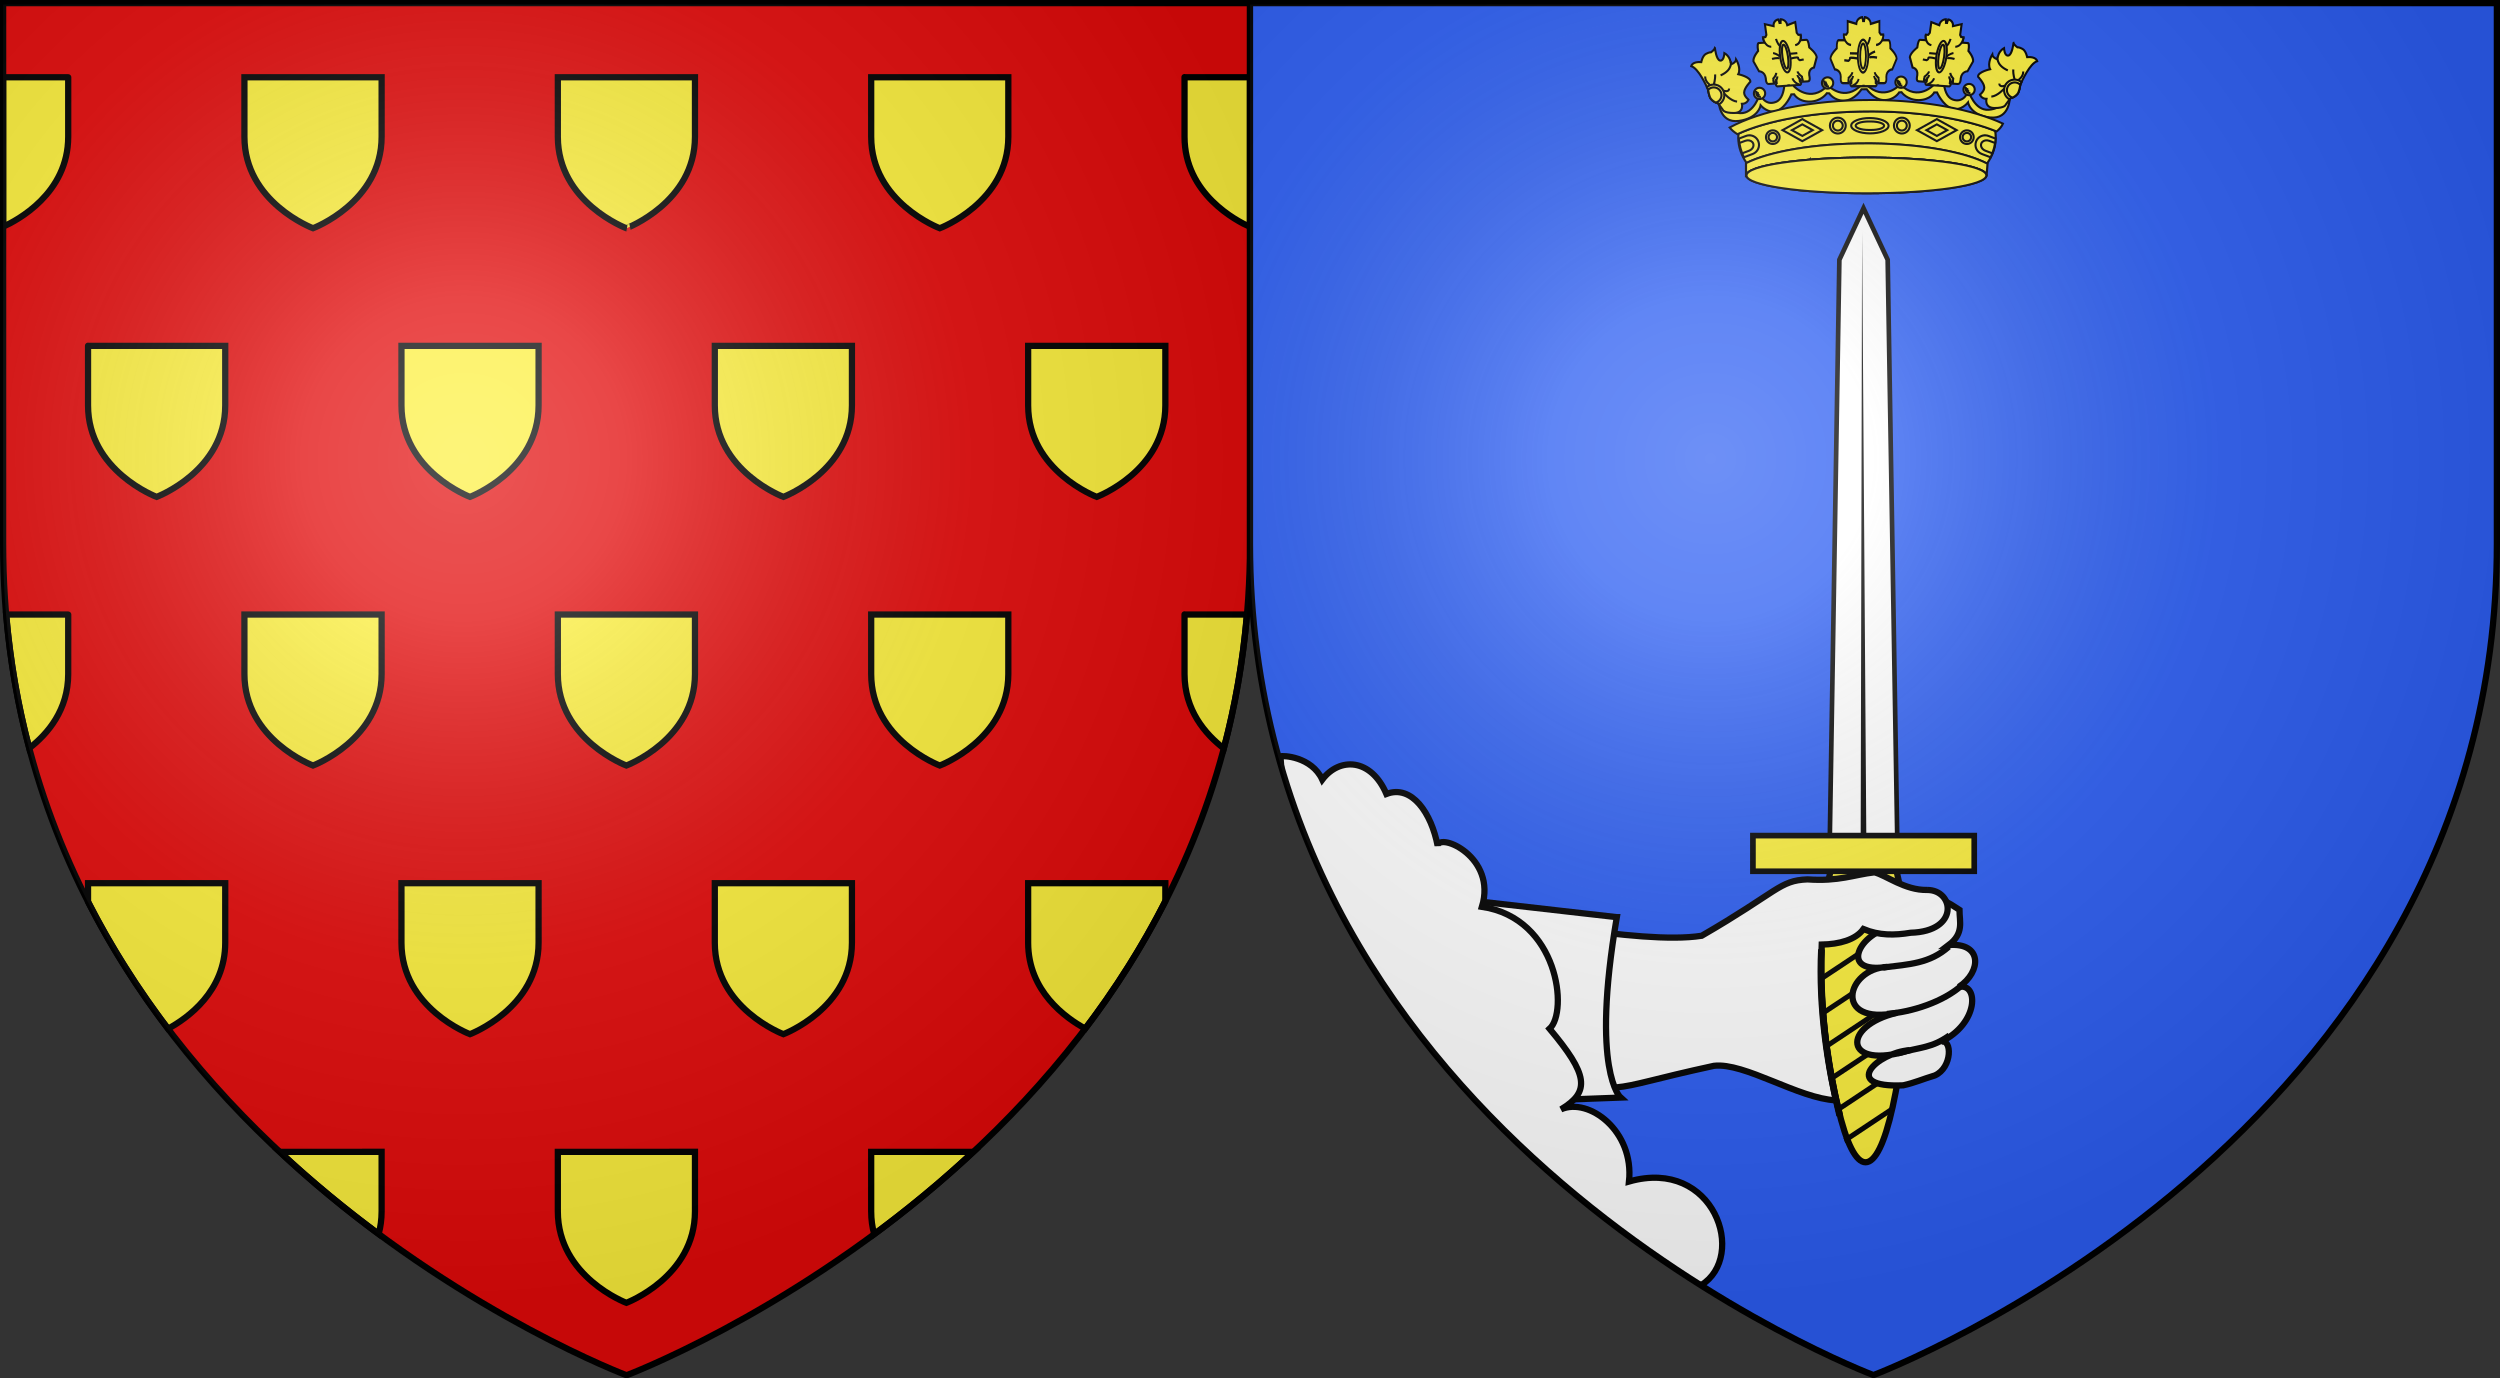 <?xml version="1.0" encoding="UTF-8" standalone="no"?>
<svg xmlns="http://www.w3.org/2000/svg" xmlns:xlink="http://www.w3.org/1999/xlink" id="svg2" width="1196.999" height="660.001" version="1">
  <rect width="100%" height="100%" fill="#333333" stroke="none"/>
  <defs id="defs6">
    <linearGradient id="linearGradient2893">
      <stop id="stop2895" offset="0" stop-color="#fff" stop-opacity=".314"/>
      <stop id="stop2897" offset=".19" stop-color="#fff" stop-opacity=".251"/>
      <stop id="stop2901" offset=".6" stop-color="#6b6b6b" stop-opacity=".125"/>
      <stop id="stop2899" offset="1" stop-opacity=".125"/>
    </linearGradient>
    <radialGradient id="radialGradient3163" cx="221.445" cy="226.331" r="300" fx="221.445" fy="226.331" gradientTransform="matrix(1.353 0 0 1.349 -122.074 -69.874)" gradientUnits="userSpaceOnUse" xlink:href="#linearGradient2893"/>
    <radialGradient id="radialGradient3532" cx="221.445" cy="226.331" r="300" fx="221.445" fy="226.331" gradientTransform="matrix(1.353 0 0 1.349 474.926 -69.874)" gradientUnits="userSpaceOnUse" xlink:href="#linearGradient2893"/>
    <clipPath id="clipPath1024">
      <path id="path1026" fill="none" fill-rule="evenodd" stroke="#000" stroke-width="3" d="M1300 658.397s-298.5-112.418-298.5-398.119V1.5h597V260.278c0 285.701-298.5 398.119-298.5 398.119z"/>
    </clipPath>
  </defs>
  <g id="layer1" transform="translate(44.444 -15.873)">
    <g id="g5283" fill-rule="evenodd" stroke-width="1" transform="matrix(1 0 0 1.001 -44.444 15.195)">
      <path id="path2855" fill="#e20909" stroke-width="1" d="M300 658.603S598.5 546.38 598.5 261.178V2.852H1.5V261.178C1.5 546.38 300 658.603 300 658.603z"/>
      <path id="path9086" fill="#fcef3c" stroke="#000" stroke-width="2.999" d="M1.5 37.625v71.5c6.625-2.986 31.156-15.863 31.156-43.031-0-31.4 0-28.469 0-28.469zm115.531 0v28.469c0 31.4 32.844 43.75 32.844 43.75 0 0 32.844-12.35 32.844-43.75v-28.469zm150.062 0v28.469c0 31.4 32.812 43.75 32.812 43.75S332.75 97.494 332.75 66.094v-28.469zm150.031 0v28.469c0 31.4 32.844 43.75 32.844 43.75s32.812-12.35 32.812-43.75v-28.469zm150.031 0s-0-2.931 0 28.469c0 27.367 24.937 40.263 31.344 43.125V37.625zm-525 128.5s-0-2.931 0 28.469c0 31.4 32.844 43.75 32.844 43.75 0 0 32.844-12.35 32.844-43.75v-28.469zm150.062 0V194.594c0 31.4 32.812 43.75 32.812 43.75 0 0 32.844-12.35 32.844-43.75v-28.469zm150.031 0V194.594c0 31.4 32.844 43.75 32.844 43.75s32.812-12.35 32.812-43.75v-28.469zm150.031 0V194.594c0 31.4 32.844 43.75 32.844 43.75 0 0 32.844-12.35 32.844-43.75v-28.469zm-489.312 128.5C4.893 317.089 8.659 338.402 14 358.563c8.888-6.878 18.656-18.326 18.656-35.469-0-31.4 0-28.469 0-28.469zm114.062 0V323.094c0 31.4 32.844 43.75 32.844 43.75 0 0 32.844-12.35 32.844-43.75v-28.469zm150.062 0V323.094c0 31.4 32.812 43.75 32.812 43.75 0 0 32.844-12.35 32.844-43.75v-28.469zm150.031 0V323.094c0 31.4 32.844 43.75 32.844 43.75 0 0 32.812-12.35 32.812-43.75v-28.469zm150.031 0s-0-2.931 0 28.469c0 17.222 9.892 28.695 18.812 35.562 5.354-20.189 9.136-41.533 11.062-64.031zm-525 128.5v8.875c11.211 21.995 24.205 42.224 38.281 60.75 9.324-5.055 27.406-17.845 27.406-41.156v-28.469zm150.062 0V451.594c0 31.4 32.812 43.75 32.812 43.75 0 0 32.844-12.35 32.844-43.75v-28.469zm150.031 0V451.594c0 31.4 32.844 43.75 32.844 43.75 0 0 32.812-12.35 32.812-43.75v-28.469zm150.031 0V451.594c0 23.253 18 36.012 27.344 41.094 14.109-18.577 27.118-38.874 38.344-60.938v-8.625zm-358.344 128.5c15.784 14.715 31.801 27.805 47.375 39.312.893-3.335 1.406-6.93 1.406-10.844v-28.469zm133.156 0V580.094c0 31.4 32.812 43.75 32.812 43.75 0 0 32.844-12.35 32.844-43.75v-28.469zm150.031 0V580.094c0 3.951.528 7.576 1.438 10.938 15.614-11.53 31.673-24.652 47.5-39.406z"/>
      <path id="path1411" fill="none" stroke="#000" stroke-width="2.999" d="M300 658.5S1.5 546.18 1.5 260.728V2.176h597V260.728c0 285.452-298.5 397.772-298.5 397.772z"/>
    </g>
    <g id="g5144" transform="matrix(-1 0 0 1 2152.556 15.873)">
      <path id="path2956" fill="#2b5df2" fill-rule="evenodd" d="M1300 658.5s298.5-112.32 298.5-397.772V2.176h-597v258.552C1001.5 546.18 1300 658.5 1300 658.5z"/>
      <path id="path18781" fill="#fcef3c" stroke="#000" stroke-width="3" d="M1317.039 529.986c-8.156 35.35-18.48 35.35-26.236 0-7.757-35.35-10.152-78.862-1.597-114.212 8.555-35.35 22.472-35.35 31.027 0 8.555 35.35 4.962 78.862-3.194 114.212z"/>
      <path id="path18783" stroke-width="5" d="M1313.476 547.391c.29-.802.574-1.592.839-2.39l-23.362-15.505c.233 1.136.477 2.266.722 3.398zm4.099-14.284c.197-.848.392-1.699.582-2.549l-30.56-20.311c.159 1.1.319 2.195.489 3.292zm3.098-14.921c.162-.876.334-1.751.489-2.628l-35.684-23.683c.089 1.047.18 2.088.279 3.133zm2.469-15.373c.121-.893.236-1.787.349-2.682l-39.015-25.913c.027.999.057 2.002.093 3zm1.724-15.851c.078-.922.164-1.838.233-2.761l-40.575-26.949c-.032.967-.048 1.927-.07 2.894zm.955-16.355c.028-.962.051-1.932.07-2.894l-40.343-26.789c-.086.926-.156 1.861-.233 2.788zm0-16.992c-.03-1.001-.053-2-.093-3l-38.2-25.356c-.06.307-.126.624-.186.929-.088.577-.172 1.148-.256 1.726zm-1.095-17.709c-.14-1.065-.276-2.139-.419-3.213l-33.681-22.382c-.211.848-.412 1.694-.605 2.549z"/>
      <path id="path15830" fill="#fff" fill-rule="evenodd" stroke="#000" stroke-width="3" d="M1283.448 427.097c-9.252.827-14.004 1.414-24.641 8.531 0 5.629-2.287 11.257 5.194 16.886-16.202-1.456-15.865 12.767-4.879 20.032-9.501-2.062-9.8 17.402 8.576 26.293-5.414-1.789-5.57 12.315 2.879 16.079 5.914 1.775 9.663 3.527 15.174 4.74 30.101 1.354 12.704-15.629-3.093-16.836 31.87 10.062 32.824-11.718 6.035-17.896 30.857 6.366 24.538-21.127 4.629-21.987 23.65 3.714 13.722-16.579-3.24-19.373l-9.231-4.964z"/>
      <path id="path16951" fill="#fff" fill-rule="evenodd" stroke="#000" stroke-width="3" d="M1274.241 426.109c-12.884.003-15.658 19.841 7.885 20.485 7.826 1.291 15.113 1.365 22.669-1.76 3.697 5.156 11.553 7.258 19.976 7.436.861 22.755-1.409 50.899-6.864 74.571 17.946-.826 43.839-18.292 58.476-16.529 57.524 12.473 35.164 13.217 97.809 5.805l49.775-79.884c-47.829 1.021-111.062 16.557-141.737 11.811-36.7-21.232-37.121-26.445-50.62-26.997-15.102 1.083-22.224-2.246-32.059-3.375-5.473 1.295-14.608 8.692-25.31 8.437z"/>
      <path id="path16953" fill="none" stroke="#000" stroke-width="3" d="M1324.774 454.605c1.354 28.084-2.985 56.244-8.762 79.557"/>
      <path id="path22348" fill="none" fill-rule="evenodd" stroke="#000" stroke-width="3" d="M1263.942 453.268c9.067 8.087 19.005 8.456 31.391 9.962"/>
      <path id="path22350" fill="none" fill-rule="evenodd" stroke="#000" stroke-width="3" d="M1257.367 471.48c8.961 8.222 24.328 13.109 36.163 13.993"/>
      <path id="path22352" fill="none" fill-rule="evenodd" stroke="#000" stroke-width="3" d="M1263.58 495.759c8.439 6.056 13.58 5.481 24.786 8.552"/>
      <path id="path9085" fill="#fff" fill-rule="evenodd" stroke="#000" stroke-width="3" d="M1422.872 439.138l130.125-14.825s-15.154 29.714-34.206 55.53c-19.052 25.816-42.56 47.733-42.56 47.733l-55.159-2.057s14.397-12.597 1.8-86.381z"/>
      <path id="path18863" fill="#fff" fill-rule="evenodd" stroke="#000" stroke-width="3" d="M1487.448 434.174c-7.281-23.904 20.37-35.695 21.218-29.246 2.948-15.453 12.262-29.445 24.524-24.777 7.329-17.185 22.447-17.766 30.7-6.871 5.176-11.163 19.1-11.627 20.03-11.117-10.65 160.61-109.777 222.662-201.356 253.215-22.39-13.743-6.383-61.339 34.476-49.659-2.594-24.276 19.323-40.461 32.562-34.56-14.171-8.517-12.966-16.623 5.461-38.58-9.001-8.02-4.377-52.862 32.386-58.404z" clip-path="url(#clipPath1024)"/>
      <g id="g3580" transform="translate(-1011.786 0)">
        <g id="g3575" transform="translate(12.029)">
          <path id="path3563" fill="none" stroke="#000" stroke-width="3" d="M2324.773 454.605c1.354 28.084-2.985 56.244-8.762 79.557"/>
        </g>
        <g id="g3553" transform="matrix(-.784 0 0 -.806 2524.421 709.086)">
          <path id="path3555" fill="#fff" stroke="#000" stroke-width="2.848" d="M244.395 371.521h41.539l-6.018 353.934-14.752 30.596-14.752-30.596z"/>
          <path id="path3557" fill-rule="evenodd" stroke-width="4" d="M263.408 375.062l.876 367.031 2.638-367.031z"/>
        </g>
        <path id="rect3559" fill="#fcef3c" stroke="#000" stroke-width="2.717" d="M2369.486 417.162h-105.964v-17.077h105.964z"/>
        <g id="g4006" stroke="#000" stroke-width="1.252" transform="matrix(.798 0 0 .798 2146.92 -54.431)">
          <g id="g12609" transform="translate(61.254 -402.325)">
            <g id="g10185" transform="translate(-51.056 413.485)">
              <g id="g26146" fill="#fcef3c" stroke-width=".655" transform="matrix(1.913 0 0 1.913 328.472 531.387)">
                <g id="g21341" stroke-width="2.425" transform="translate(-78.392 -71.69) scale(.27)">
                  <path id="path20948" d="M-44.982-577.828l-1.813 4.124s3.202 31.423-10.562 36.469c-13.332 4.89-18.062-9.384-18.343-10.281-.172.57-7.097 23.352-23.406 22.219-16.517-1.147-24.782-14.907-24.782-14.907s-.23 26.368 22.938 23.844c23.168-2.524 25.688-17.437 25.688-17.437s8.509 10.773 19.062 6.874c10.551-3.899 16.968-18.562 16.968-18.562h3.219s4.341 8.707 17.874 8.937c13.536.229 20.189-9.187 20.189-9.187l2.749.25s5.292 8.937 17.22 8.937c11.928 0 20.406-12.625 20.406-12.625l6.063.094s8.138 12.832 20.062 13.157c11.924.324 17.437-8.468 17.437-8.468l2.75-.156s6.401 9.578 19.937 9.719c13.536.139 18.126-8.47 18.126-8.47l3.217.094s5.997 14.846 16.438 19.033c10.279 4.12 18.982-5.995 19.25-6.314.146.881 2.819 15.04 25.188 18.095 23.09 3.153 23.594-23.219 23.594-23.219s-8.646 13.522-25.188 14.219c-16.335.688-22.627-22.27-22.781-22.844-.307.889-5.431 15.032-18.624 9.781-13.621-5.421-9.562-36.751-9.562-36.751l-1.719-4.157-4.688 4.219c-.615 5.72-4.874 18.468-4.874 18.468s-19.052 20.697-39.563-1.061c-.756.916-19.382 20.183-39.53-1.094l-4.845-.063c-20.886 20.886-39.108.637-39.562 0-21.105 21.219-39.563 0-39.563 0s-3.917-12.86-4.376-18.595z"/>
                  <g id="g20950" stroke-width="1.278" transform="matrix(1.987 0 0 1.813 1045.341 -299.389)">
                    <path id="path20952" d="M-510.526-123.558c-27.894.397-52.674 5.182-69.312 12.469-.206 1.399-.313 2.811-.313 4.249 0 5.959 1.817 11.6 5.063 16.656 13.055-7.38 38.207-12.517 67.343-12.875.231-.003.456.002.688 0 .857-.009 1.698 0 2.562 0 30.074 0 56.315 5.029 70.031 12.499 3.09-4.955 4.812-10.477 4.812-16.281 0-.823-.026-1.626-.092-2.437-17.208-8.648-45.304-14.282-77-14.282-.818 0-1.626-.008-2.438 0-.444.007-.9-.004-1.344.002z"/>
                    <path id="path20954" d="M-507.745-103.057c-29.338.36-54.65 5.568-67.625 13.03 0 0 .656 9.225.656 7.471 0-6.313 31.44-11.437 70.157-11.437 38.716 0 70.125 5.124 70.125 11.437 0 .172-.016.36-.062.53l.343.03v-8.374c-13.625-7.568-40.033-12.687-70.344-12.687-.864 0-1.705-.009-2.562 0-.231.002-.457-.003-.688 0z"/>
                    <path id="path20956" d="M-509.275-130.87c-30.379.311-57.394 6.151-75.094 15.125.674 1.766 1.942 3.466 3.688 5.032 16.896-7.612 42.599-12.579 71.5-12.844.812-.008 1.62 0 2.438 0 32.081 0 60.472 5.77 77.624 14.595 1.911-1.325 3.435-2.769 4.532-4.282-17.869-10.632-48.008-17.625-82.156-17.625h-.625c-.64.001-1.272-.007-1.907-.001z"/>
                    <g id="g20958">
                      <path id="path20960" d="M-434.425-82.552c.02 6.315-31.367 11.439-70.103 11.441-38.737.004-70.155-5.113-70.175-11.428v-.013c-.02-6.315 31.367-11.437 70.103-11.441 38.737-.004 70.155 5.113 70.175 11.43v.011z"/>
                      <path id="path20962" d="M-534.401-92.89c-1.612.125-3.202.226-4.744.371l-1.04 19.826c2.195.211 4.453.401 6.794.573z"/>
                      <path id="path20964" d="M-526.597-93.429c-2.237.121-4.419.282-6.549.438v20.904c2.956.216 6.026.39 9.181.537l-.672-14.786z"/>
                      <path id="path20966" d="M-517.905-93.797c-1.29.041-2.563.116-3.826.168l.552 13.508v8.671c1.728.069 3.487.121 5.263.168l-.612-14.853z"/>
                      <path id="path20968" d="M-506.367-93.998c-3.232.013-6.409.084-9.518.168l2.418 10.148s1.721 7.807 2.295 12.536c2.18.032 4.38.032 6.611.032 5.304 0 10.456-.119 15.425-.302.008-.006.023.004.03 0 6.157-3.953 16.932-12.262 15.7-21.376-9.39-.759-19.964-1.207-31.155-1.207-.606.001-1.205-.003-1.806.001z"/>
                      <path id="path20970" d="M-471.416-92.655l.52 9.443-.122 10.721c2.462-.22 4.828-.474 7.1-.739-.512-4.436-1.102-9.779-1.102-9.779l-2.264-9.208c-1.346-.138-2.727-.315-4.132-.438z"/>
                      <path id="path20972" d="M-434.425-82.552c.02 6.315-31.367 11.439-70.103 11.441-38.737.004-70.155-5.113-70.175-11.428v-.013c-.02-6.315 31.367-11.437 70.103-11.441 38.737-.004 70.155 5.113 70.175 11.43v.011z"/>
                    </g>
                  </g>
                  <g id="g20974" stroke-width="1.221" transform="matrix(1.987 0 0 1.987 -548.758 -1244.459)">
                    <path id="rect20976" d="M295.664 366.768c-6.032.032-10.911 2.066-10.898 4.542.014 2.475 4.914 4.456 10.946 4.424 6.031-.032 10.91-2.066 10.898-4.542-.014-2.476-4.914-4.457-10.946-4.424z"/>
                    <path id="rect20978" d="M296.309 368.771l-1.283.004c-4.245.013-7.678 1.134-7.667 2.502.011 1.368 3.461 2.468 7.707 2.454l1.283-.004c4.246-.013 7.678-1.134 7.667-2.502-.01-1.368-3.461-2.468-7.707-2.454z"/>
                  </g>
                  <g id="g20980" stroke-width="1.221" transform="matrix(1.987 0 0 1.987 -545.63 -1244.459)">
                    <path id="rect20982" d="M266.555 373.835l-11.582 6.438-11.582-6.438 11.582-6.439z"/>
                    <path id="rect20984" d="M261.057 373.835l-6.084 3.382-6.084-3.382 6.084-3.383z"/>
                  </g>
                  <g id="g20986" stroke-width="1.221" transform="matrix(1.987 0 0 1.987 -389.375 -1244.459)">
                    <path id="rect20988" d="M266.555 373.835l-11.582 6.438-11.581-6.438 11.581-6.439z"/>
                    <path id="rect20990" d="M261.057 373.835l-6.084 3.382-6.084-3.382 6.084-3.383z"/>
                  </g>
                  <g id="g20992" stroke-width="2.798" transform="translate(-199.549 -437.626) scale(.867)">
                    <path id="path20994" d="M328.43-79.938c.013 5.855-4.721 10.609-10.573 10.623-5.855.011-10.609-4.723-10.623-10.576v-.047c-.011-5.852 4.721-10.607 10.576-10.621 5.852-.013 10.607 4.721 10.621 10.573-.001.017-.001.032-.001.048z"/>
                    <path id="path20996" d="M324.427-79.938c.009 3.644-2.939 6.603-6.58 6.612-3.644.009-6.603-2.939-6.612-6.582v-.029c-.007-3.642 2.939-6.603 6.583-6.609 3.642-.009 6.603 2.939 6.609 6.58v.028z"/>
                  </g>
                  <g id="g20998" stroke-width="2.798" transform="translate(-199.549 -437.626) scale(.867)">
                    <path id="path21000" d="M242.648-79.938c.014 5.855-4.721 10.609-10.573 10.623-5.855.011-10.609-4.723-10.623-10.576v-.047c-.011-5.852 4.723-10.607 10.576-10.621 5.852-.013 10.607 4.721 10.621 10.573-.001.017-.001.032-.001.048z"/>
                    <path id="path21002" d="M238.648-79.938c.007 3.644-2.938 6.603-6.582 6.612-3.644.009-6.603-2.939-6.612-6.582v-.029c-.007-3.642 2.938-6.603 6.582-6.609 3.642-.009 6.603 2.939 6.612 6.58v.028z"/>
                  </g>
                  <g id="g21004" stroke-width="2.798" transform="translate(-199.549 -437.626) scale(.867)">
                    <path id="path21006" d="M154.041-64.447c.011 5.039-4.065 9.133-9.106 9.145-5.039.011-9.136-4.065-9.147-9.104v-.041c-.011-5.041 4.068-9.136 9.106-9.149 5.041-.009 9.136 4.068 9.147 9.109v.04z"/>
                    <path id="path21008" d="M150.595-64.447c.007 3.137-2.531 5.686-5.667 5.692-3.136.006-5.686-2.531-5.695-5.668v-.025c-.007-3.139 2.533-5.688 5.67-5.695 3.137-.007 5.686 2.531 5.692 5.668v.028z"/>
                  </g>
                  <g id="g21010" stroke-width="2.798" transform="translate(-199.549 -437.626) scale(.867)">
                    <path id="path21012" d="M414.094-64.447c.011 5.039-4.065 9.133-9.106 9.145-5.041.011-9.136-4.065-9.147-9.104v-.041c-.011-5.041 4.065-9.136 9.106-9.149 5.041-.009 9.136 4.068 9.147 9.109v.04z"/>
                    <path id="path21014" d="M410.648-64.447c.007 3.137-2.531 5.686-5.667 5.692-3.136.006-5.688-2.531-5.695-5.668v-.025c-.007-3.139 2.531-5.688 5.67-5.695 3.137-.007 5.686 2.531 5.692 5.668v.028z"/>
                  </g>
                  <g id="g21016" stroke-width="1.221" transform="matrix(1.987 0 0 1.987 -549.947 -1244.459)">
                    <path id="path21018" d="M228.568 376.856c-.558.034-1.102.168-1.657.376l-4.156 1.562c.267 3.803 1.294 7.468 2.938 10.906l5.156-1.937c2.952-1.107 4.436-4.367 3.344-7.283-.887-2.367-3.203-3.773-5.625-3.624z"/>
                    <path id="path21020" d="M227.693 379.794c-.398.035-.785.132-1.188.281l-3.437 1.282c.33 2.062.875 4.08 1.625 6.031l3.999-1.5c1.983-.737 3.077-2.609 2.469-4.219-.483-1.282-1.907-2.014-3.468-1.875z"/>
                  </g>
                  <g id="g21022" stroke-width="1.221" transform="matrix(1.987 0 0 1.987 -549.947 -1244.459)">
                    <path id="path21024" d="M367.084 376.856c.558.034 1.102.168 1.656.376l4.156 1.562c-.267 3.803-1.294 7.468-2.938 10.906l-5.156-1.937c-2.952-1.107-4.436-4.367-3.344-7.283.888-2.367 3.205-3.773 5.626-3.624z"/>
                    <path id="path21026" d="M367.959 379.794c.398.035.784.132 1.188.281l3.437 1.282c-.33 2.062-.875 4.08-1.624 6.031l-4-1.5c-1.983-.737-3.077-2.609-2.469-4.219.483-1.282 1.907-2.014 3.468-1.875z"/>
                  </g>
                  <g id="g21028" stroke-width="2.752" transform="matrix(.777 0 0 1 131.51 -47.001)">
                    <path id="path21030" d="M-111.893-585.829c-.893.098-8.178 1.098-8.78 7.72l-12.938-3.094v12.969l-2.063 2.563h-3.718s.01 3.29 1.469 6.593h-9.19c-.035-.006-.123-.002-.219 0-.035.002-.086-.006-.123 0-.116.023-.259.074-.407.156-.898.522-2.231 2.454-2.063 9.281 0 0-9.341 6.804-9.469 12.063l6.533 12.313s8.84.506 8.968 8.843c0 0-1.268 7.06 3.094 7.189h8.593v-2.063c.151.094 2.604 1.535 4.219-2.938v4.751s-3.592 1.662 0 3.842h17.718v-.406h.75v.406h17.72c3.59-2.18 0-3.842 0-3.842v-4.751c1.615 4.473 4.065 3.032 4.219 2.938v2.063h8.594c4.362-.129 3.094-7.189 3.094-7.189.128-8.337 8.968-8.843 8.968-8.843l6.531-12.313c-.123-5.095-8.918-11.658-9.469-12.063.191-7.617-1.482-9.136-2.342-9.406-.038-.01-.093-.023-.126-.031-.151-.027-.292-.008-.345 0-.005.002-.03 0-.03 0h-9.157c1.459-3.303 1.469-6.593 1.469-6.593h-3.718l-2.063-2.563v-12.969l-12.938 3.094c-.621-6.835-8.362-7.675-8.845-7.72l-1.155 4.126v.25h-1.562v-.25l-1.157-4.126c-.014.002-.032-.002-.062 0z"/>
                    <path id="path21032" d="M-130.071-538.917s9.919-1.653 11.572.207"/>
                    <path id="path21034" d="M-127.178-545.941s7.439 1.653 9.713 4.96"/>
                    <path id="path21036" d="M-101.762-543.669l12.191-.205"/>
                    <path id="path21038" d="M-101.556-537.883s12.812-1.86 12.191-.207c-.619 1.653 2.065 2.893 2.065 2.893l6.199-.619"/>
                    <path id="path21040" d="M-139.575-565.572s.206 10.951 10.951 11.984"/>
                    <path id="path21042" d="M-80.274-565.572s-.206 10.951-10.951 11.984"/>
                    <path id="path21044" d="M-92.258-505.856s-8.47-1.86-10.332-8.265"/>
                    <path id="path21046" d="M-90.812-513.088s-2.687-1.033-3.512-4.546"/>
                    <path id="path21048" d="M-87.506-509.369v-5.993s-5.165-3.305-5.783-6.612"/>
                    <path id="path21050" d="M-129.037-513.088s2.687-1.033 3.512-4.546"/>
                    <path id="path21052" d="M-132.342-509.369v-5.993s5.165-3.305 5.786-6.612"/>
                    <g id="g21054" transform="translate(-401.061 -614.099)">
                      <path id="path21056" d="M281.528 51.42s.828 5.579 4.34 8.679"/>
                      <path id="rect21058" d="M299.722 73.414c-.055-10.51-3.6-19.009-7.912-18.986-4.314.023-7.766 8.562-7.708 19.072.055 10.51 3.6 19.009 7.912 18.986 4.314-.023 7.766-8.562 7.708-19.072z"/>
                      <path id="rect21060" d="M296.23 73.422c-.025-8.015-1.98-14.495-4.365-14.477-2.385.02-4.297 6.532-4.271 14.547.025 8.013 1.977 14.495 4.362 14.475 2.385-.019 4.299-6.53 4.274-14.545z"/>
                    </g>
                  </g>
                  <g id="g21062" transform="translate(-253.707 -661.1)">
                    <path id="path21064" d="M125.631 58.271c-.598 2.063-4.405 4.905-4.405 4.905s-2.067-.266-6.064 1.938c-3.995 2.206-5.374 9.5-5.374 9.5-10.279-.801-11.645 4.366-11.719 4.688 8.429 2.565 17.62 22.693 19.593 27.22.008.02.023.043.031.062.215 1.424 1.285 8.017 3.126 10.469 2.067 2.754 5.901 5.106 7.968 4.968.025-.002.066-.027.094-.031l5.843 7.876c.053.225 1.069 3.874 12.813 3.874 12.125 0 9.5-10.625 9.5-10.625 5.606 0 7.484-4.53 7.595-4.813-5.874-5.071-5.028-8.597-4.97-8.812.139-4.821 7.157-12.125 7.157-12.125.412-5.511-14.032-8.687-14.032-8.687 3.583-7.163-2.5-17.093-2.5-17.093-.414 3.858-6.187 5.78-6.187 5.78 0-9.004-6.902-12.895-7.439-13.188-.027.549-.565 9.324-4.968 8.656-4.404-.667-5.968-13.745-6.062-14.562z"/>
                    <path id="path21066" d="M123.693 100.708c-2.79.141-5.347 1.237-7.343 2.938.57 1.221 1.026 2.215 1.313 2.875.006.01.025.051.031.062.215 1.424 1.285 8.017 3.126 10.469 2.067 2.754 5.901 5.106 7.968 4.968.004 0 .027.002.031 0 .012-.006.051-.027.062-.031l1.313 1.782c3.813-2.086 6.405-6.13 6.405-10.781 0-6.782-5.497-12.281-12.281-12.281-.211-.001-.414-.011-.625-.001z"/>
                    <path id="path21068" d="M123.756 104.021c-2.362.148-4.481 1.213-5.999 2.844.002.012-.002.018 0 .031.301 1.907 1.338 7.857 3.063 10.156 1.5 2.002 3.924 3.786 5.937 4.561.01.004.023-.004.031 0 3.762-1.069 6.501-4.52 6.501-8.625 0-4.956-4.014-8.968-8.97-8.968-.194.001-.372-.01-.563.001z"/>
                    <path id="path21070" d="M143.956 73.791s3.03 9.646-11.711 16.259"/>
                    <path id="path21072" d="M120.12 101.349s-6.064-3.997-5.788-10.058"/>
                    <path id="path21074" d="M124.254 100.659s1.928-4.96 1.653-11.711"/>
                    <path id="path21076" d="M135.275 107.686s6.614 2.756 6.89-2.342"/>
                    <path id="path21078" d="M136.377 111.13s7.855 8.818 15.018 9.369"/>
                  </g>
                  <g id="g21080" transform="matrix(-1 0 0 1 400.416 -655.316)">
                    <path id="path21082" d="M181.619 58.271c-.598 2.063-4.407 4.905-4.407 4.905s-2.067-.266-6.063 1.938c-3.993 2.205-5.372 9.5-5.372 9.5-10.279-.801-11.646 4.366-11.721 4.688 8.431 2.565 17.62 22.693 19.593 27.218.012.021.023.043.031.062.215 1.426 1.289 8.017 3.126 10.471 2.067 2.754 5.903 5.106 7.97 4.968.023-.002.066-.027.094-.031l5.845 7.874c.051.227 1.067 3.876 12.811 3.876 12.125 0 9.5-10.625 9.5-10.625 5.606 0 7.484-4.53 7.593-4.813-5.872-5.071-5.026-8.597-4.968-8.812.137-4.821 7.156-12.125 7.156-12.125.414-5.511-14.03-8.687-14.03-8.687 3.581-7.165-2.5-17.093-2.5-17.093-.414 3.856-6.189 5.78-6.189 5.78 0-9.004-6.9-12.895-7.439-13.188-.027.549-.562 9.324-4.966 8.656-4.408-.667-5.97-13.745-6.064-14.562z"/>
                    <path id="path21084" d="M179.681 100.708c-2.79.143-5.349 1.237-7.345 2.938.57 1.221 1.027 2.215 1.313 2.874.008.012.027.053.031.062.215 1.426 1.289 8.017 3.126 10.471 2.067 2.754 5.903 5.106 7.97 4.968.004 0 .027.002.031 0 .012-.006.051-.027.062-.031l1.313 1.782c3.813-2.086 6.403-6.132 6.403-10.781 0-6.782-5.497-12.281-12.279-12.281-.211-.002-.414-.011-.625-.002z"/>
                    <path id="path21086" d="M179.743 104.022c-2.364.148-4.481 1.213-6.001 2.842.004.012 0 .02 0 .031.301 1.909 1.34 7.859 3.063 10.158 1.504 2 3.927 3.786 5.938 4.561.008.004.023-.004.031 0 3.762-1.069 6.501-4.52 6.501-8.625 0-4.956-4.016-8.968-8.97-8.968-.194.001-.37-.013-.562.001z"/>
                    <path id="path21088" d="M199.942 73.792s3.032 9.646-11.709 16.259"/>
                    <path id="path21090" d="M176.106 101.347s-6.064-3.995-5.786-10.056"/>
                    <path id="path21092" d="M180.24 100.66s1.93-4.96 1.653-11.711"/>
                    <path id="path21094" d="M191.261 107.686s6.614 2.756 6.892-2.342"/>
                    <path id="path21096" d="M192.367 111.13s7.853 8.818 15.014 9.369"/>
                  </g>
                  <path id="path21098" d="M-69.894-548.808c0 3.622-2.938 6.56-6.56 6.56-3.622 0-6.562-2.938-6.562-6.56 0-3.622 2.94-6.56 6.562-6.56 3.622.001 6.56 2.939 6.56 6.56zm-4.434-1.756s.369 3.327-2.219 4.065m3.686-5.29s1.914 7.349-5.188 6.931"/>
                  <path id="path21100" d="M9.151-557.34c0 3.622-2.94 6.56-6.56 6.56-3.622 0-6.562-2.938-6.562-6.56 0-3.622 2.94-6.562 6.562-6.562 3.62 0 6.56 2.94 6.56 6.562zm-4.434-1.756s.369 3.327-2.219 4.065m3.686-5.29s1.914 7.347-5.188 6.929"/>
                  <path id="path21102" d="M94.482-556.442c0 3.62-2.938 6.56-6.56 6.56-3.622 0-6.56-2.94-6.56-6.56 0-3.622 2.938-6.562 6.56-6.562 3.622.001 6.56 2.941 6.56 6.562zm-4.434-1.756s.369 3.327-2.217 4.065m3.684-5.29s1.916 7.347-5.188 6.929"/>
                  <path id="path21104" d="M173.527-544.317c0 3.622-2.938 6.562-6.56 6.562-3.622 0-6.562-2.94-6.562-6.562 0-3.622 2.94-6.56 6.562-6.56 3.622.001 6.56 2.939 6.56 6.56zm-4.434-1.756s.369 3.327-2.217 4.067m3.684-5.29s1.916 7.345-5.188 6.929"/>
                  <g id="g21292" stroke-width="2.518" transform="matrix(.963 0 -.069 .963 -30.902 -19.71)">
                    <path id="path21136" d="M137.453-634.051c.685.142 6.263 1.521 6.285 8.159l10.23-2.411-.872 12.939 1.424 2.664 2.881.195s-.228 3.283-1.58 6.503l7.093.477c.004 0 .022.002.022.002.032-.004.1.004.171.012.029.004.069-.002.098.006.087.028.195.087.305.176.659.568 1.566 2.567.974 9.37 0 0 6.779 7.275 6.524 12.529l-5.889 11.943s-6.883.043-7.544 8.356c0 0 .507 7.109-2.88 7.01l-6.659-.45.14-2.058c-.124.085-2.12 1.397-3.072-3.151l-.32 4.741s2.672 1.845-.257 3.834l-13.729-.925.028-.406-.581-.039-.028.404-13.727-.925c-2.636-2.362.257-3.834.257-3.834l.32-4.741c-1.552 4.38-3.354 2.812-3.467 2.711l-.138 2.058-6.659-.448c-3.369-.357-1.913-7.334-1.913-7.334.461-8.326-6.354-9.291-6.354-9.291l-4.232-12.626c.438-5.077 7.695-11.166 8.146-11.539.365-7.61 1.762-9.039 2.448-9.264.03-.008.074-.018.1-.024.118-.018.226.006.267.018.004.002.025.002.025.002l7.093.479c-.908-3.372-.694-6.657-.694-6.657l2.881.195 1.77-2.449.872-12.939 9.817 3.761c.939-6.785 6.993-7.219 7.371-7.239l.617 4.177-.016.249 1.21.081.019-.249 1.172-4.055c.014.001.028-.004.051.003z"/>
                    <path id="path21138" d="M148.381-586.298s-7.573-2.168-8.979-.397"/>
                    <path id="path21140" d="M146.613-593.457s-5.875 1.261-7.858 4.441"/>
                    <path id="path21142" d="M126.768-592.517l-9.431-.844"/>
                    <path id="path21144" d="M126.22-586.756s-9.801-2.524-9.432-.841c.37 1.681-1.795 2.778-1.795 2.778l-4.76-.943"/>
                    <path id="path21146" d="M157.538-612.396s-.897 10.917-9.291 11.385"/>
                    <path id="path21148" d="M111.593-615.492s-.576 10.937 7.678 12.529"/>
                    <path id="path21150" d="M116.861-555.288s6.689-1.411 8.56-7.705"/>
                    <path id="path21152" d="M116.227-562.578s2.15-.89 3.026-4.353"/>
                    <path id="path21154" d="M113.416-559.04l.403-5.98s4.225-3.027 4.927-6.294"/>
                    <path id="path21156" d="M145.843-560.583s-2.013-1.17-2.416-4.718"/>
                    <path id="path21158" d="M148.154-556.7l.403-5.978s-3.781-3.569-4.039-6.898"/>
                    <path id="path21160" d="M141.814-610.555s-1.016 5.523-3.946 8.431"/>
                    <path id="rect21162" d="M126.239-589.56c.752-10.483 4.069-18.78 7.408-18.531 3.341.247 5.441 8.948 4.689 19.431-.75 10.481-4.067 18.778-7.408 18.529-3.339-.247-5.439-8.948-4.689-19.429z"/>
                    <path id="rect21164" d="M128.945-589.372c.558-7.995 2.507-14.36 4.354-14.216 1.845.144 2.89 6.742 2.332 14.737-.558 7.995-2.507 14.36-4.355 14.216-1.844-.143-2.889-6.742-2.331-14.737z"/>
                  </g>
                  <g id="g21309" stroke-width="2.518" transform="matrix(-.963 0 .069 .963 179.76 -19.71)">
                    <path id="path21311" d="M195.567-634.051c.685.142 6.263 1.521 6.283 8.159l10.233-2.411-.872 12.939 1.425 2.664 2.881.195s-.228 3.283-1.58 6.503l7.093.477c.004 0 .022.002.022.002.03-.004.1.004.171.012.027.004.069-.002.098.006.087.028.195.087.305.176.659.568 1.564 2.567.972 9.37 0 0 6.779 7.275 6.526 12.529l-5.889 11.943s-6.883.043-7.544 8.356c0 0 .507 7.109-2.88 7.01l-6.659-.45.14-2.058c-.126.085-2.122 1.397-3.072-3.151l-.32 4.741s2.671 1.845-.257 3.834l-13.729-.925.028-.406-.581-.039-.028.404-13.727-.925c-2.638-2.362.257-3.834.257-3.834l.32-4.741c-1.552 4.38-3.354 2.812-3.467 2.711l-.138 2.058-6.659-.448c-3.369-.357-1.913-7.334-1.913-7.334.461-8.326-6.354-9.291-6.354-9.291l-4.232-12.626c.438-5.077 7.695-11.166 8.146-11.539.365-7.61 1.763-9.039 2.448-9.264.03-.008.074-.018.1-.024.118-.018.225.006.267.018.004.002.025.002.025.002l7.093.479c-.908-3.372-.694-6.657-.694-6.657l2.881.195 1.77-2.449.872-12.939 9.815 3.761c.941-6.785 6.995-7.219 7.371-7.239l.619 4.177-.017.249 1.21.081.016-.249 1.174-4.055c.012.001.028-.004.051.003z"/>
                    <path id="path21313" d="M206.495-586.298s-7.573-2.168-8.979-.397"/>
                    <path id="path21315" d="M204.725-593.457s-5.873 1.261-7.856 4.441"/>
                    <path id="path21317" d="M184.883-592.517l-9.431-.844"/>
                    <path id="path21319" d="M184.334-586.756s-9.801-2.524-9.432-.841c.37 1.681-1.795 2.778-1.795 2.778l-4.76-.943"/>
                    <path id="path21321" d="M215.652-612.396s-.897 10.917-9.291 11.385"/>
                    <path id="path21323" d="M169.707-615.492s-.578 10.937 7.678 12.529"/>
                    <path id="path21325" d="M174.976-555.288s6.689-1.411 8.56-7.705"/>
                    <path id="path21327" d="M174.342-562.578s2.15-.89 3.026-4.353"/>
                    <path id="path21329" d="M171.53-559.04l.403-5.98s4.225-3.027 4.927-6.294"/>
                    <path id="path21331" d="M203.957-560.583s-2.012-1.17-2.416-4.718"/>
                    <path id="path21333" d="M206.269-556.7l.403-5.978s-3.781-3.569-4.039-6.898"/>
                    <path id="path21335" d="M199.928-610.555s-1.016 5.523-3.945 8.431"/>
                    <path id="rect21337" d="M184.353-589.56c.752-10.483 4.069-18.78 7.408-18.531 3.341.247 5.439 8.948 4.689 19.431-.75 10.481-4.067 18.778-7.408 18.529-3.339-.247-5.439-8.948-4.689-19.429z"/>
                    <path id="rect21339" d="M187.06-589.372c.558-7.995 2.507-14.36 4.355-14.216 1.845.144 2.89 6.742 2.332 14.737-.558 7.995-2.507 14.36-4.354 14.216-1.847-.143-2.892-6.742-2.333-14.737z"/>
                  </g>
                </g>
              </g>
            </g>
          </g>
        </g>
      </g>
      <path id="path2993" fill="none" fill-rule="evenodd" stroke="#000" stroke-width="3" d="M1300 658.397s-298.5-112.418-298.5-398.119V1.5h597V260.278c0 285.701-298.5 398.119-298.5 398.119z"/>
    </g>
  </g>
  <g id="layer2" fill-rule="evenodd" transform="translate(44.444 -15.873)">
    <path id="path2875" fill="url(#radialGradient3163)" d="M255.556 674.373s298.5-112.32 298.5-397.772V18.05H-42.944V276.601c0 285.452 298.5 397.772 298.5 397.772z"/>
    <path id="path2989" fill="url(#radialGradient3532)" d="M852.556 674.373s298.5-112.32 298.5-397.772V18.05H554.056V276.601c0 285.452 298.5 397.772 298.5 397.772z"/>
  </g>
</svg>
